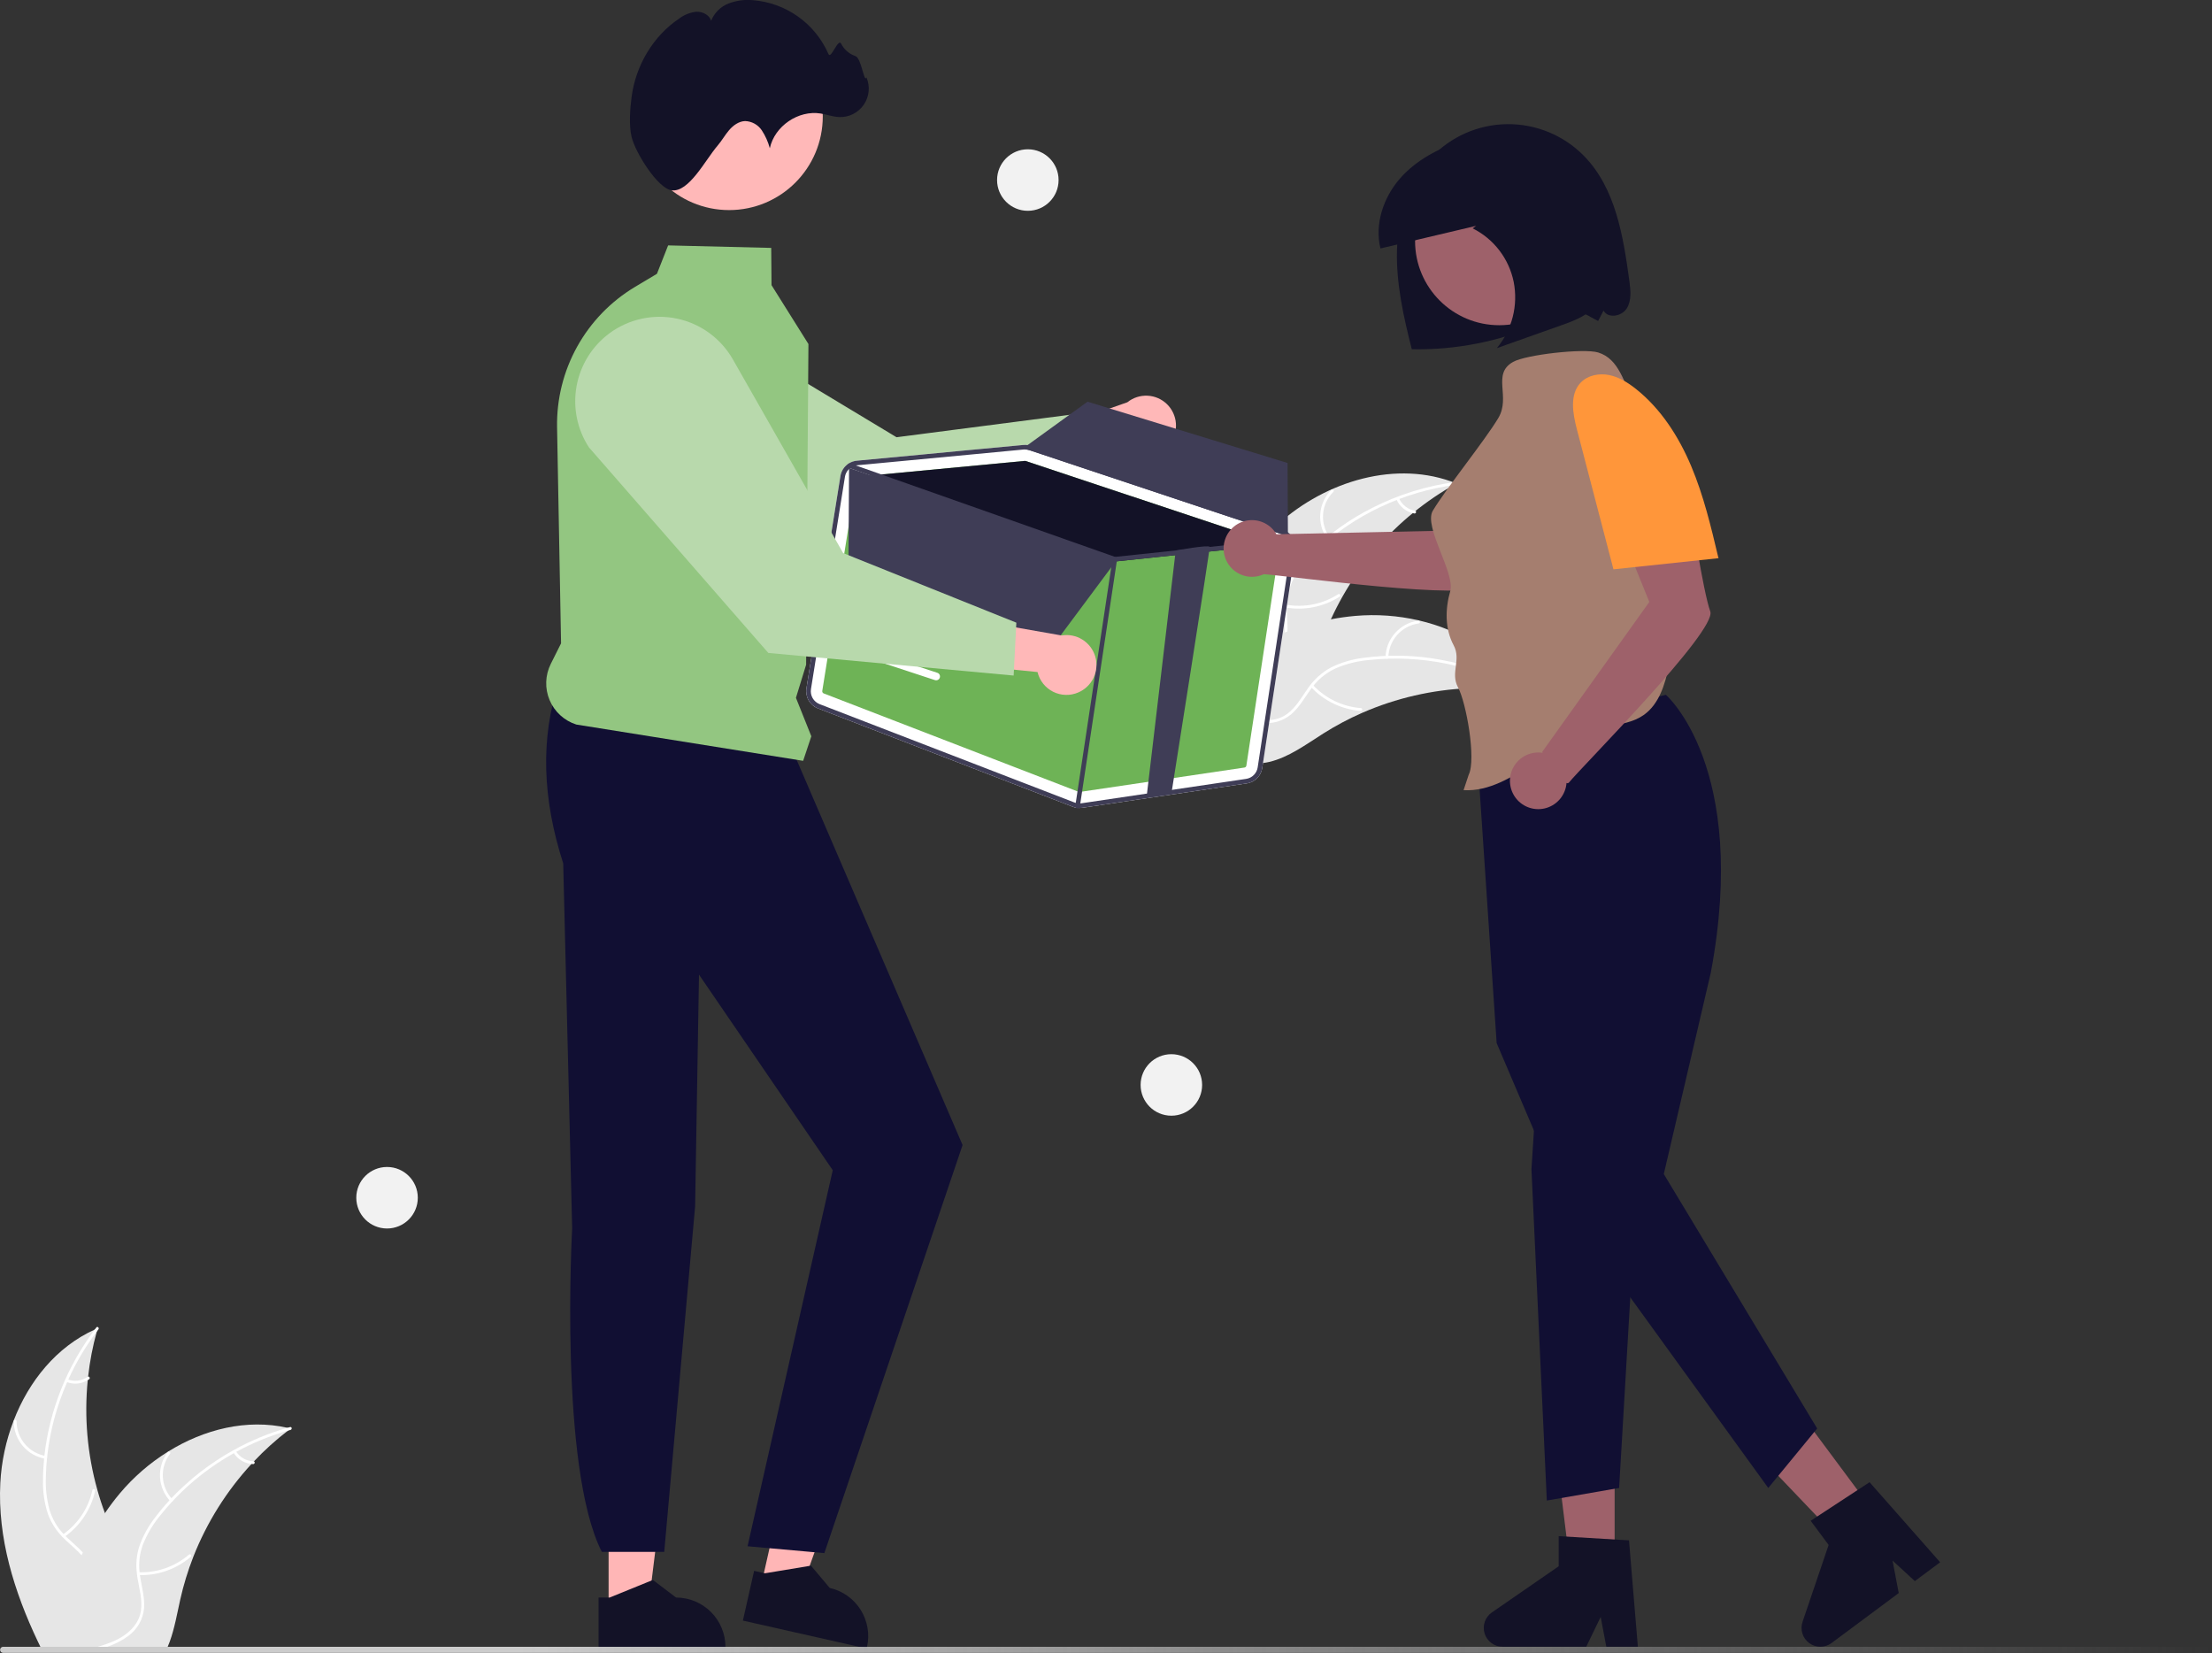 <svg width="863" height="645" viewBox="0 0 863 645" fill="none" xmlns="http://www.w3.org/2000/svg">
<rect x="0" y="0" width="863" height="645" fill="#333333" stroke="none"/>
<g clip-path="url(#clip0_1126_7400)">
<path d="M629.943 612.644H612.777L604.608 546.435H629.943V612.644Z" fill="#9E616A"/>
<path d="M639.003 642.385H626.693L624.495 630.763L618.868 642.385H586.219C584.654 642.385 583.13 641.885 581.869 640.958C580.609 640.03 579.678 638.724 579.212 637.23C578.746 635.736 578.77 634.132 579.281 632.653C579.791 631.173 580.761 629.896 582.049 629.007L608.121 611V599.25L635.545 600.887L639.003 642.385Z" fill="#131227"/>
<path d="M731.923 590.981L718.148 601.224L672.085 552.969L692.415 537.851L731.923 590.981Z" fill="#9E616A"/>
<path d="M756.94 609.441L747.061 616.786L738.363 608.771L740.782 621.456L714.583 640.938C713.327 641.872 711.806 642.38 710.241 642.388C708.676 642.396 707.15 641.903 705.884 640.982C704.619 640.061 703.681 638.76 703.208 637.268C702.735 635.776 702.751 634.172 703.253 632.69L713.431 602.683L706.419 593.255L729.402 578.204L756.94 609.441Z" fill="#131227"/>
<path d="M649.928 271.04C649.928 271.04 682.496 299.178 667.47 379.392L649.124 457.989L708.954 557.245L689.877 580.452L612.097 473.019L583.912 406.905L576.003 289.236L649.928 271.04Z" fill="#110F33"/>
<path d="M599.447 425.746L597.488 456.084L603.483 585.365L631.692 580.452L637.083 488.406L599.447 425.746Z" fill="#110F33"/>
<path d="M237.445 628.211L252.796 628.21L260.098 569.001L237.443 569.002L237.445 628.211Z" fill="#FFB6B6"/>
<path d="M233.53 623.199L237.85 623.199L254.719 616.339L263.76 623.198H263.762C268.871 623.198 273.771 625.228 277.384 628.841C280.997 632.454 283.027 637.354 283.027 642.463V643.089L233.53 643.091L233.53 623.199Z" fill="#131227"/>
<path d="M296.932 618.538L311.905 621.918L332.071 565.772L309.972 560.782L296.932 618.538Z" fill="#FFB6B6"/>
<path d="M294.216 612.786L298.431 613.738L316.397 610.762L323.705 619.444L323.706 619.445C328.69 620.57 333.022 623.63 335.751 627.95C338.479 632.27 339.38 637.496 338.255 642.48L338.117 643.091L289.835 632.19L294.216 612.786Z" fill="#131227"/>
<path d="M218.003 266.236C210.806 287.942 211.567 311.504 219.733 336.792L223.224 479.17C223.224 479.17 218.023 572.539 234.806 605.395H259.146L271.197 470.643L272.71 380.197L324.893 456.503L291.656 603.192L321.613 605.87L375.547 446.679L309.003 292.236L218.003 266.236Z" fill="#110F33"/>
<path d="M498.697 204.408C517.315 187.631 545.006 179.196 568.235 188.603C544.407 201.831 526.027 223.062 516.347 248.538C512.649 258.376 509.56 269.704 500.465 274.971C494.805 278.249 487.764 278.409 481.419 276.827C475.073 275.244 469.257 272.072 463.52 268.932L461.888 268.896C469.215 244.93 480.08 221.184 498.697 204.408Z" fill="#E6E6E6"/>
<path d="M568.105 189.112C547.533 191.771 528.321 200.844 513.199 215.043C509.889 218.042 507.073 221.544 504.853 225.42C502.813 229.265 501.841 233.587 502.036 237.935C502.136 241.994 502.709 246.133 501.821 250.145C501.337 252.192 500.424 254.114 499.145 255.783C497.865 257.453 496.247 258.833 494.397 259.834C489.851 262.447 484.637 263.271 479.511 263.899C473.819 264.597 467.896 265.231 462.969 268.424C462.372 268.811 461.806 267.862 462.402 267.475C470.975 261.921 481.822 263.942 491.04 260.235C495.341 258.505 499.146 255.469 500.494 250.878C501.671 246.863 501.084 242.594 500.947 238.486C500.695 234.246 501.484 230.009 503.246 226.145C505.261 222.169 507.938 218.564 511.162 215.486C518.31 208.44 526.521 202.562 535.495 198.066C545.709 192.879 556.734 189.477 568.095 188.008C568.798 187.917 568.804 189.022 568.105 189.112Z" fill="white"/>
<path d="M517.799 210.184C515.761 207.324 514.807 203.832 515.106 200.332C515.405 196.833 516.938 193.554 519.431 191.08C519.938 190.582 520.736 191.345 520.23 191.844C517.903 194.143 516.475 197.198 516.204 200.457C515.932 203.717 516.834 206.966 518.747 209.618C519.163 210.195 518.212 210.758 517.799 210.184Z" fill="white"/>
<path d="M501.714 235.884C508.783 237.137 516.065 235.679 522.108 231.801C522.706 231.416 523.271 232.365 522.674 232.749C516.379 236.773 508.798 238.275 501.444 236.955C500.743 236.829 501.017 235.759 501.714 235.884Z" fill="white"/>
<path d="M545.798 194.341C546.356 195.612 547.221 196.725 548.315 197.579C549.409 198.433 550.698 199.002 552.067 199.235C552.769 199.353 552.494 200.423 551.797 200.306C550.286 200.042 548.863 199.412 547.652 198.47C546.441 197.529 545.479 196.306 544.85 194.907C544.78 194.78 544.76 194.631 544.796 194.491C544.831 194.35 544.919 194.228 545.041 194.15C545.167 194.075 545.317 194.054 545.459 194.09C545.601 194.125 545.723 194.216 545.798 194.341Z" fill="white"/>
<path d="M593.813 269.507C593.372 269.447 592.932 269.386 592.485 269.332C586.559 268.545 580.578 268.241 574.603 268.423C574.141 268.43 573.672 268.444 573.211 268.464C558.82 269.056 544.663 272.314 531.461 278.074C526.21 280.371 521.141 283.064 516.298 286.13C509.611 290.364 502.696 295.487 495.22 297.214C494.442 297.403 493.653 297.544 492.858 297.635L461.969 270.89C461.93 270.794 461.884 270.704 461.844 270.608L460.562 269.596C460.8 269.421 461.052 269.244 461.29 269.068C461.428 268.966 461.573 268.869 461.711 268.767C461.806 268.701 461.9 268.635 461.981 268.569C462.013 268.547 462.044 268.525 462.069 268.51C462.151 268.445 462.233 268.393 462.308 268.334C463.71 267.341 465.122 266.356 466.543 265.38C466.549 265.373 466.549 265.373 466.562 265.372C477.32 257.825 488.935 251.582 501.163 246.772C501.53 246.634 501.903 246.488 502.284 246.361C507.791 244.314 513.456 242.719 519.223 241.595C522.383 240.989 525.571 240.544 528.776 240.26C537.058 239.544 545.401 240.135 553.499 242.012C569.642 245.755 584.409 254.62 593.155 268.445C593.379 268.798 593.596 269.147 593.813 269.507Z" fill="#E6E6E6"/>
<path d="M593.404 269.839C575.378 259.576 554.575 255.254 533.953 257.486C529.504 257.888 525.147 258.988 521.042 260.747C517.098 262.589 513.719 265.454 511.257 269.043C508.894 272.344 506.859 275.994 503.734 278.663C502.115 280.006 500.23 280.991 498.203 281.554C496.176 282.116 494.053 282.244 491.973 281.929C486.77 281.279 482.111 278.797 477.64 276.213C472.675 273.343 467.564 270.283 461.708 269.866C460.998 269.815 461.118 268.717 461.826 268.768C472.015 269.494 479.459 277.638 489.051 280.228C493.527 281.436 498.394 281.303 502.233 278.449C505.591 275.953 507.692 272.19 510.056 268.827C512.407 265.29 515.588 262.383 519.322 260.358C523.324 258.397 527.632 257.13 532.059 256.613C542.009 255.291 552.104 255.541 561.976 257.355C573.254 259.362 584.105 263.284 594.061 268.951C594.677 269.302 594.016 270.188 593.404 269.839Z" fill="white"/>
<path d="M540.55 256.376C540.646 252.865 541.986 249.503 544.331 246.889C546.677 244.274 549.876 242.579 553.356 242.106C554.06 242.012 554.238 243.103 553.533 243.196C550.292 243.631 547.312 245.211 545.133 247.649C542.954 250.088 541.718 253.225 541.649 256.495C541.633 257.206 540.535 257.083 540.55 256.376Z" fill="white"/>
<path d="M512.234 267.212C517.125 272.468 523.817 275.689 530.976 276.23C531.686 276.283 531.566 277.381 530.857 277.328C523.408 276.751 516.451 273.386 511.374 267.904C510.89 267.382 511.754 266.692 512.234 267.212Z" fill="white"/>
<path d="M572.445 260.584C572.125 261.935 572.146 263.344 572.505 264.684C572.865 266.025 573.551 267.256 574.504 268.266C574.994 268.782 574.13 269.471 573.643 268.958C572.596 267.838 571.839 266.478 571.439 264.997C571.039 263.516 571.007 261.96 571.347 260.465C571.367 260.321 571.442 260.191 571.555 260.1C571.668 260.009 571.811 259.964 571.956 259.975C572.101 259.992 572.234 260.065 572.326 260.179C572.417 260.293 572.46 260.438 572.445 260.584Z" fill="white"/>
<path d="M51.273 627.136C49.823 632.576 46.013 637.106 41.413 640.406C40.663 640.946 39.893 641.446 39.113 641.916C38.873 642.056 38.633 642.206 38.383 642.336C38.113 642.496 37.843 642.646 37.573 642.786H15.943C15.553 641.996 15.173 641.196 14.793 640.406C5.523 620.926 -0.987 599.906 0.123 578.496C0.564 570.191 2.308 562.008 5.293 554.246C11.233 538.776 22.073 525.386 36.983 518.646C37.353 518.476 37.743 518.306 38.123 518.146C38.003 518.576 37.883 518.996 37.763 519.426C36.164 525.189 35.033 531.071 34.383 537.016C34.323 537.476 34.273 537.936 34.233 538.406C32.813 552.744 34.074 567.22 37.953 581.096C37.963 581.126 37.973 581.166 37.983 581.196C38.833 584.266 39.82 587.289 40.943 590.266C41.823 592.616 42.773 594.936 43.813 597.216C48.153 606.786 53.973 616.986 51.273 627.136Z" fill="#E6E6E6"/>
<path d="M38.393 518.596C38.183 518.876 37.973 519.146 37.763 519.426C33.371 525.247 29.641 531.539 26.643 538.186C26.483 538.516 26.333 538.846 26.203 539.186C22.095 548.468 19.457 558.332 18.383 568.426C18.372 568.495 18.365 568.565 18.363 568.636C18.113 570.996 17.963 573.376 17.903 575.756C17.681 580.217 18.163 584.685 19.333 588.996C20.4 592.516 22.269 595.741 24.793 598.416C25.043 598.686 25.293 598.956 25.563 599.216C25.763 599.426 25.983 599.636 26.193 599.836C28.213 601.766 30.423 603.556 32.323 605.626C33.194 606.554 33.981 607.558 34.673 608.626C35.779 610.415 36.493 612.419 36.769 614.504C37.044 616.59 36.876 618.71 36.273 620.726C34.913 625.786 31.803 630.056 28.623 634.126C27.033 636.166 25.393 638.226 23.973 640.406C23.453 641.186 22.973 641.976 22.533 642.786H21.273C21.693 641.976 22.153 641.186 22.653 640.406C26.303 634.656 31.493 629.716 34.183 623.386C36.003 619.116 36.553 614.276 34.253 610.086C33.579 608.867 32.764 607.733 31.823 606.706C29.993 604.636 27.803 602.866 25.813 600.996C25.313 600.526 24.823 600.046 24.353 599.546C21.861 597.014 19.939 593.98 18.713 590.646C17.326 586.411 16.67 581.971 16.773 577.516C16.773 574.676 16.923 571.816 17.203 568.976C17.233 568.616 17.273 568.246 17.313 567.876C19.358 550.004 26.15 533.006 36.983 518.646C37.183 518.366 37.393 518.096 37.603 517.826C38.033 517.266 38.823 518.046 38.393 518.596Z" fill="white"/>
<path d="M17.717 569.07C14.253 568.489 11.109 566.695 8.846 564.009C6.583 561.323 5.348 557.92 5.363 554.408C5.365 554.264 5.422 554.128 5.523 554.026C5.624 553.924 5.76 553.866 5.903 553.862C6.046 553.859 6.185 553.912 6.29 554.009C6.396 554.106 6.459 554.241 6.467 554.384C6.448 557.654 7.598 560.824 9.711 563.321C11.823 565.817 14.758 567.477 17.987 568C18.689 568.114 18.414 569.184 17.717 569.07Z" fill="white"/>
<path d="M24.516 598.617C30.4 594.504 34.518 588.324 36.049 581.309C36.2 580.614 37.271 580.885 37.12 581.579C35.514 588.876 31.215 595.299 25.082 599.565C24.497 599.972 23.934 599.021 24.516 598.617Z" fill="white"/>
<path d="M26.312 538.069C27.606 538.573 29.004 538.748 30.382 538.579C31.759 538.409 33.074 537.9 34.206 537.097C34.785 536.684 35.348 537.635 34.772 538.045C33.517 538.927 32.065 539.487 30.543 539.678C29.021 539.869 27.476 539.684 26.042 539.14C25.903 539.1 25.784 539.008 25.709 538.884C25.635 538.759 25.611 538.611 25.642 538.469C25.678 538.327 25.769 538.206 25.895 538.131C26.02 538.056 26.171 538.034 26.312 538.069Z" fill="white"/>
<path d="M113.413 557.266C113.063 557.536 112.703 557.806 112.353 558.086C107.606 561.719 103.161 565.733 99.063 570.086C98.743 570.416 98.423 570.756 98.113 571.096L98.103 571.106C88.387 581.653 80.705 593.906 75.443 607.246L75.413 607.336C75.403 607.366 75.393 607.386 75.383 607.416C73.298 612.756 71.616 618.244 70.353 623.836C69.133 629.296 68.133 635.146 66.223 640.406C65.933 641.216 65.613 642.016 65.273 642.786H20.813C20.963 641.996 21.123 641.196 21.283 640.406C23.545 628.819 27.08 617.517 31.823 606.706C31.983 606.346 32.143 605.986 32.323 605.626C34.772 600.284 37.652 595.151 40.933 590.276L40.934 590.272L40.936 590.269L40.939 590.267L40.943 590.266C42.745 587.606 44.681 585.04 46.743 582.576C52.091 576.213 58.409 570.732 65.463 566.336C65.503 566.306 65.553 566.286 65.593 566.256C79.633 557.546 96.273 553.396 112.183 556.986H112.193C112.603 557.076 113.003 557.166 113.413 557.266Z" fill="#E6E6E6"/>
<path d="M113.363 557.796C113.023 557.886 112.683 557.986 112.353 558.086C105.345 560.088 98.58 562.862 92.183 566.356C91.863 566.526 91.543 566.706 91.223 566.886C82.383 571.82 74.358 578.091 67.433 585.476C67.428 585.481 67.424 585.488 67.423 585.496C67.343 585.576 67.253 585.666 67.183 585.746C65.583 587.466 64.043 589.256 62.583 591.096C59.727 594.527 57.426 598.383 55.763 602.526C54.492 605.978 54.044 609.68 54.453 613.336C54.483 613.706 54.533 614.066 54.583 614.436C54.623 614.726 54.663 615.016 54.713 615.316C55.373 619.326 56.513 623.346 56.193 627.436C55.998 629.532 55.362 631.562 54.327 633.394C53.291 635.226 51.879 636.819 50.183 638.066C49.031 638.957 47.799 639.74 46.503 640.406C44.651 641.361 42.72 642.157 40.733 642.786H36.803C37.333 642.636 37.853 642.486 38.383 642.336C40.264 641.805 42.111 641.161 43.913 640.406C44.943 639.975 45.945 639.481 46.913 638.926C50.933 636.616 54.283 633.076 54.983 628.346C55.593 624.206 54.413 620.066 53.713 616.016C53.593 615.316 53.483 614.626 53.423 613.936C52.946 610.429 53.236 606.86 54.273 603.476C55.712 599.255 57.863 595.311 60.633 591.816C62.347 589.54 64.176 587.354 66.113 585.266C66.353 584.996 66.603 584.726 66.863 584.456C73.934 577.018 82.098 570.702 91.073 565.726H91.083C97.757 562.011 104.837 559.078 112.183 556.986H112.193C112.523 556.886 112.863 556.786 113.193 556.696C113.883 556.516 114.043 557.606 113.363 557.796Z" fill="white"/>
<path d="M66.468 585.645C64.052 583.095 62.622 579.77 62.432 576.263C62.242 572.756 63.306 569.295 65.431 566.5C65.864 565.935 66.761 566.58 66.328 567.145C64.344 569.745 63.354 572.969 63.537 576.234C63.72 579.499 65.065 582.592 67.328 584.953C67.819 585.466 66.956 586.156 66.468 585.645Z" fill="white"/>
<path d="M54.107 613.33C61.282 613.588 68.291 611.133 73.736 606.454C74.275 605.99 74.967 606.851 74.429 607.315C68.753 612.173 61.454 614.714 53.988 614.428C53.276 614.4 53.399 613.302 54.107 613.33Z" fill="white"/>
<path d="M91.996 566.067C92.725 567.249 93.736 568.23 94.938 568.924C96.14 569.619 97.496 570.003 98.883 570.044C99.595 570.063 99.471 571.161 98.764 571.142C97.231 571.09 95.735 570.663 94.405 569.899C93.075 569.135 91.952 568.058 91.135 566.76C91.048 566.644 91.008 566.499 91.024 566.355C91.039 566.211 91.109 566.078 91.219 565.983C91.334 565.892 91.479 565.85 91.625 565.866C91.77 565.881 91.903 565.954 91.996 566.067Z" fill="white"/>
<path d="M456.383 173.13C455.356 174.479 454.046 175.588 452.545 176.377C451.044 177.166 449.389 177.616 447.695 177.696C446.001 177.776 444.31 177.483 442.741 176.839C441.173 176.195 439.765 175.215 438.616 173.967L400.815 190.407L404.497 169.306L439.829 156.929C442.052 155.138 444.856 154.225 447.707 154.363C450.559 154.501 453.261 155.68 455.302 157.677C457.342 159.674 458.579 162.35 458.778 165.198C458.978 168.046 458.125 170.868 456.383 173.13Z" fill="#FFB8B8"/>
<path d="M431.157 179.718L343.36 218.826L343.171 218.759L243.104 183.1C235.651 179.205 229.968 172.607 227.22 164.659C224.472 156.71 224.866 148.012 228.323 140.344C230.238 136.108 233.03 132.326 236.512 129.246C239.995 126.166 244.091 123.859 248.53 122.477C252.969 121.094 257.65 120.667 262.266 121.224C266.882 121.781 271.327 123.309 275.31 125.708L349.778 170.567L421.99 161.208L431.157 179.718Z" fill="#B8D9AC"/>
<path d="M862.703 643.596C862.704 643.752 862.673 643.907 862.614 644.052C862.554 644.196 862.466 644.328 862.356 644.438C862.245 644.549 862.114 644.636 861.969 644.696C861.825 644.756 861.67 644.786 861.513 644.786H1.223C0.908 644.786 0.605 644.66 0.382 644.437C0.159 644.214 0.033 643.911 0.033 643.596C0.033 643.28 0.159 642.978 0.382 642.754C0.605 642.531 0.908 642.406 1.223 642.406H861.513C861.67 642.405 861.825 642.436 861.969 642.495C862.114 642.555 862.245 642.643 862.356 642.753C862.466 642.864 862.554 642.995 862.614 643.14C862.673 643.284 862.704 643.439 862.703 643.596Z" fill="url(#paint0_linear_1126_7400)"/>
<path d="M313.343 296.796L224.838 282.64C222.516 281.896 220.384 280.659 218.585 279.014C216.787 277.368 215.367 275.353 214.421 273.107C213.475 270.86 213.027 268.436 213.106 266C213.186 263.563 213.792 261.173 214.882 258.994L218.896 250.965L217.337 166.619C217.149 155.647 219.854 144.82 225.179 135.225C230.504 125.631 238.263 117.609 247.673 111.965L256.304 106.804L260.666 95.728L300.886 96.709L301.003 111.236L315.407 134.204L315.406 134.299L314.503 259.313L310.533 272.214L316.535 287.22L313.343 296.796Z" fill="#93C681"/>
<path d="M284.459 81.954C304.642 81.954 321.003 65.593 321.003 45.41C321.003 25.227 304.642 8.866 284.459 8.866C264.276 8.866 247.915 25.227 247.915 45.41C247.915 65.593 264.276 81.954 284.459 81.954Z" fill="#FFB8B8"/>
<path d="M246.406 53.377C245.316 48.785 245.816 42.323 246.432 37.7C248.047 25.578 254.778 14.055 265.005 7.229C266.944 5.756 269.249 4.841 271.67 4.581C274.089 4.48 276.712 5.775 277.455 8.08C278.064 6.558 278.979 5.178 280.142 4.024C281.306 2.871 282.694 1.967 284.22 1.371C287.286 0.196 290.583 -0.248 293.851 0.073C300.184 0.595 306.258 2.822 311.428 6.518C316.597 10.213 320.67 15.239 323.214 21.063C324.19 23.381 326.916 14.816 328.153 17.007C329.29 19.285 331.272 21.027 333.677 21.861C336.1 22.537 337.084 32.521 338.038 30.193C338.778 31.914 339.07 33.793 338.888 35.657C338.706 37.521 338.055 39.309 336.996 40.854C335.937 42.398 334.504 43.65 332.831 44.492C331.158 45.334 329.299 45.738 327.428 45.668C324.961 45.576 322.603 44.669 320.166 44.278C311.45 42.882 302.206 49.201 300.342 57.829C299.675 55.334 298.61 52.963 297.187 50.808C296.464 49.736 295.497 48.852 294.364 48.23C293.231 47.607 291.966 47.264 290.674 47.229C288.194 47.322 286.014 48.943 284.406 50.832C282.797 52.721 281.588 54.925 279.968 56.804C275.212 62.317 268.78 75.174 262.003 74.236C256.655 73.496 247.894 59.646 246.406 53.377Z" fill="#131227"/>
<path d="M505.364 214.541C505.62 212.875 505.278 211.172 504.398 209.734C503.518 208.297 502.157 207.217 500.557 206.687L402.144 173.91C401.2 173.594 400.201 173.48 399.211 173.573L374.544 175.906L360.39 177.248L334.272 179.717C332.695 179.867 331.212 180.537 330.057 181.621C328.902 182.705 328.139 184.142 327.888 185.706L314.627 268.544C314.376 270.16 314.683 271.813 315.499 273.23C316.314 274.648 317.588 275.744 319.111 276.34L418.551 314.724C419.018 314.905 419.503 315.036 419.998 315.113C420.718 315.229 421.452 315.235 422.173 315.129L486.429 305.606C487.945 305.386 489.349 304.684 490.434 303.603C491.519 302.523 492.227 301.121 492.452 299.606L505.364 214.541Z" fill="white"/>
<path d="M321.365 270.503L420.805 308.885C420.95 308.943 421.108 308.961 421.262 308.939L485.509 299.417C485.7 299.391 485.876 299.303 486.013 299.168C486.149 299.032 486.237 298.856 486.264 298.665L499.184 213.598C499.213 213.391 499.17 213.179 499.06 213C498.951 212.821 498.783 212.686 498.584 212.617L497.923 212.393L400.165 179.847C400.121 179.831 400.075 179.82 400.028 179.814C399.952 179.8 399.875 179.796 399.798 179.802L339.633 185.495L334.859 185.943C334.663 185.964 334.48 186.048 334.336 186.183C334.193 186.318 334.097 186.497 334.064 186.691L320.805 269.525C320.773 269.728 320.811 269.935 320.913 270.113C321.015 270.291 321.174 270.428 321.365 270.503Z" fill="#6EB356"/>
<path d="M339.634 185.495L399.798 179.802C399.875 179.796 399.952 179.8 400.028 179.814C400.075 179.82 400.121 179.831 400.165 179.847L497.923 212.393L472.136 215.123L462.486 216.139L435.025 219.041C434.945 219.045 434.865 219.044 434.785 219.038C434.736 219.023 434.687 219.008 434.628 218.993L339.634 185.495Z" fill="#131227"/>
<path d="M319.109 276.345L418.549 314.727C419.017 314.908 419.504 315.035 420 315.107C420.72 315.226 421.454 315.235 422.177 315.134L486.424 305.612C487.94 305.391 489.345 304.688 490.431 303.607C491.517 302.526 492.226 301.124 492.453 299.608L505.362 214.541C505.553 213.286 505.409 212.004 504.944 210.824C504.879 210.667 504.813 210.51 504.737 210.362C504.225 209.284 503.446 208.356 502.473 207.665C501.888 207.244 501.242 206.915 500.558 206.688L500.441 206.647L402.149 173.909C401.748 173.781 401.338 173.681 400.922 173.611C400.354 173.531 399.778 173.519 399.207 173.578L374.544 175.902L360.392 177.252L334.269 179.719C333.2 179.819 332.168 180.16 331.25 180.716C331.179 180.751 331.112 180.791 331.048 180.838C331.002 180.867 330.959 180.9 330.918 180.936C330.116 181.483 329.435 182.187 328.914 183.006C328.394 183.825 328.046 184.742 327.891 185.699L314.621 268.543C314.37 270.16 314.678 271.814 315.494 273.233C316.31 274.651 317.585 275.749 319.109 276.345ZM329.652 185.988C329.813 184.995 330.253 184.069 330.921 183.317C331.124 183.075 331.35 182.854 331.597 182.658C332.272 182.113 333.069 181.741 333.921 181.574C334.089 181.54 334.259 181.516 334.43 181.502L378.415 177.347L399.379 175.352C399.522 175.336 399.652 175.338 399.783 175.33C400.101 175.324 400.418 175.347 400.731 175.401C401.019 175.438 401.302 175.506 401.576 175.602L499.984 208.381C500.062 208.408 500.129 208.435 500.207 208.463C501.102 208.795 501.888 209.367 502.48 210.116C502.948 210.69 503.29 211.355 503.483 212.069C503.676 212.784 503.716 213.531 503.601 214.262L490.68 299.338C490.511 300.473 489.981 301.523 489.169 302.334C488.357 303.144 487.307 303.672 486.172 303.84L421.915 313.361C420.995 313.493 420.058 313.386 419.192 313.051L319.751 274.679C318.611 274.229 317.658 273.406 317.047 272.344C316.437 271.282 316.206 270.043 316.392 268.833L329.652 185.988Z" fill="#3F3D56"/>
<path d="M330.704 181.387C330.756 181.237 330.849 181.103 330.972 181.001C331.012 180.968 331.056 180.939 331.101 180.913C331.142 180.897 331.185 180.871 331.227 180.855C331.426 180.774 331.648 180.771 331.851 180.844L333.921 181.574L435.036 217.243L458.701 214.743L471.944 213.346L499.974 210.379L502.48 210.116L502.967 210.062C503.177 210.043 503.387 210.098 503.561 210.217C503.735 210.337 503.862 210.513 503.919 210.716C503.933 210.763 503.942 210.81 503.946 210.859C503.967 211.051 503.924 211.245 503.825 211.412C503.726 211.578 503.575 211.708 503.396 211.781C503.317 211.814 503.233 211.836 503.148 211.848L499.739 212.205L472.136 215.123L462.486 216.139L435.025 219.041C434.945 219.045 434.865 219.044 434.784 219.038C434.736 219.023 434.687 219.008 434.628 218.993L331.597 182.658L331.247 182.534C331.167 182.508 331.093 182.467 331.028 182.413C330.872 182.298 330.756 182.137 330.698 181.953C330.64 181.769 330.642 181.57 330.704 181.387Z" fill="#3F3D56"/>
<path d="M420.271 315.368C420.038 315.33 419.829 315.203 419.69 315.013C419.551 314.822 419.493 314.585 419.528 314.352L434.045 218.018C434.08 217.783 434.207 217.573 434.398 217.432C434.589 217.291 434.828 217.232 435.062 217.267L435.07 217.269C435.303 217.306 435.511 217.433 435.65 217.624C435.789 217.814 435.848 218.051 435.812 218.284L421.296 314.618C421.26 314.853 421.133 315.064 420.942 315.204C420.752 315.345 420.513 315.404 420.279 315.369L420.271 315.368Z" fill="#3F3D56"/>
<path d="M457.068 309.256L447.413 310.275L458.706 214.741C458.706 214.741 471.601 212.406 471.946 213.342C472.158 213.901 457.16 308.644 457.068 309.256Z" fill="#3F3D56"/>
<path d="M331.25 182.533L330.99 226.1L408.116 255.488L435.813 218.284L331.25 182.533Z" fill="#3F3D56"/>
<path d="M502.483 210.118C501.838 209.307 500.97 208.704 499.986 208.381L401.58 175.603C401.304 175.51 401.02 175.441 400.732 175.397C400.418 175.343 400.1 175.319 399.782 175.326L399.941 174.328L400.927 173.615L424.295 156.696L502.335 180.613L502.471 207.665L502.483 210.118Z" fill="#3F3D56"/>
<path d="M335.181 252.472C335.291 252.483 335.401 252.506 335.507 252.541L365.7 262.458C366.078 262.582 366.391 262.851 366.571 263.206C366.751 263.561 366.782 263.973 366.658 264.351C366.534 264.729 366.265 265.042 365.91 265.222C365.555 265.401 365.143 265.433 364.765 265.308L334.571 255.392C334.22 255.276 333.925 255.036 333.74 254.717C333.556 254.397 333.495 254.021 333.571 253.66C333.646 253.298 333.852 252.978 334.149 252.759C334.446 252.54 334.813 252.438 335.181 252.472Z" fill="white"/>
<path d="M457.003 435.236C463.631 435.236 469.003 429.863 469.003 423.236C469.003 416.608 463.631 411.236 457.003 411.236C450.376 411.236 445.003 416.608 445.003 423.236C445.003 429.863 450.376 435.236 457.003 435.236Z" fill="#F2F2F2"/>
<path d="M151.003 479.236C157.631 479.236 163.003 473.863 163.003 467.236C163.003 460.608 157.631 455.236 151.003 455.236C144.376 455.236 139.003 460.608 139.003 467.236C139.003 473.863 144.376 479.236 151.003 479.236Z" fill="#F2F2F2"/>
<path d="M401.003 82.236C407.631 82.236 413.003 76.863 413.003 70.236C413.003 63.608 407.631 58.236 401.003 58.236C394.376 58.236 389.003 63.608 389.003 70.236C389.003 76.863 394.376 82.236 401.003 82.236Z" fill="#F2F2F2"/>
<path d="M420.692 270.121C419.137 270.797 417.452 271.124 415.757 271.078C414.062 271.032 412.397 270.615 410.881 269.857C409.364 269.098 408.032 268.016 406.979 266.687C405.926 265.358 405.177 263.814 404.785 262.164L363.773 258.021L377.303 241.415L414.174 247.895C416.989 247.42 419.881 247.995 422.301 249.509C424.721 251.024 426.502 253.374 427.305 256.113C428.109 258.853 427.879 261.792 426.66 264.374C425.441 266.956 423.318 269.001 420.692 270.121Z" fill="#FFB8B8"/>
<path d="M395.467 263.534L299.758 254.715L299.627 254.564L229.776 174.528C225.179 167.485 223.449 158.952 224.938 150.674C226.428 142.397 231.026 135.002 237.789 130.004C241.532 127.246 245.816 125.312 250.36 124.328C254.904 123.345 259.605 123.335 264.153 124.3C268.702 125.264 272.994 127.181 276.748 129.924C280.502 132.667 283.632 136.173 285.933 140.213L328.955 215.758L396.521 242.905L395.467 263.534Z" fill="#B8D9AC"/>
<path d="M635.69 109.617C633.314 92.183 630.333 73.465 618.036 60.88C614.135 56.887 609.465 53.725 604.308 51.585C599.152 49.446 593.615 48.372 588.032 48.43C582.45 48.488 576.937 49.675 571.825 51.921C566.714 54.167 562.111 57.425 558.292 61.498C549.342 71.047 545.389 84.455 545.027 97.538C544.665 110.621 547.579 123.559 550.811 136.242C567.917 136.583 584.897 133.241 600.597 126.442C604.523 124.738 608.386 122.812 612.534 121.756C616.682 120.7 619.639 123.357 623.497 125.209L625.615 121.154C627.349 124.38 632.718 123.424 634.665 120.322C636.612 117.219 636.185 113.246 635.69 109.617Z" fill="#131227"/>
<path d="M567.884 206.925L498.008 208.42C496.935 206.565 495.346 205.062 493.434 204.094C491.522 203.125 489.37 202.733 487.24 202.966C485.11 203.198 483.093 204.045 481.435 205.402C479.777 206.76 478.55 208.57 477.902 210.613C477.254 212.656 477.214 214.842 477.786 216.908C478.358 218.973 479.518 220.827 481.125 222.245C482.732 223.662 484.717 224.582 486.837 224.893C488.957 225.204 491.122 224.891 493.068 223.994C502.336 224.52 574.84 234.811 579.165 228.179C583.556 221.448 606.99 197.693 606.99 197.693L588.977 172.049L567.884 206.925Z" fill="#9E616A"/>
<path d="M584.911 126.865C603.043 126.865 617.741 112.167 617.741 94.035C617.741 75.904 603.043 61.205 584.911 61.205C566.78 61.205 552.081 75.904 552.081 94.035C552.081 112.167 566.78 126.865 584.911 126.865Z" fill="#9E616A"/>
<path d="M637.494 157.204C633.625 149.504 631.745 139.992 623.497 137.496C617.927 135.81 595.4 138.336 590.324 141.182C581.88 145.915 589.532 154.784 584.55 163.084C579.135 172.106 564.418 190.213 559.003 199.236C555.28 205.439 567.82 223.646 565.807 230.594C563.795 237.543 563.698 245.341 567.127 251.711C570.196 257.413 565.755 262.456 568.842 268.148C572.052 274.068 575.99 296.201 573.003 302.236L571.003 308.236C590.85 309.402 607.538 285.692 627.261 283.194C632.16 282.574 637.247 281.764 641.284 278.92C647.23 274.731 649.581 267.131 651.05 260.007C658.121 225.186 653.349 189.001 637.494 157.204Z" fill="#A57E6F"/>
<path d="M667.25 238.505C664.485 230.96 659.481 197.969 659.481 197.969L628.157 197.05L643.471 234.822L601.681 293.325C601.681 293.325 601.758 293.454 601.899 293.683C599.702 293.33 597.449 293.649 595.436 294.598C593.423 295.547 591.743 297.081 590.617 299C589.49 300.919 588.969 303.133 589.122 305.353C589.274 307.573 590.094 309.696 591.472 311.442C592.851 313.189 594.725 314.479 596.849 315.143C598.972 315.808 601.247 315.815 603.376 315.165C605.504 314.516 607.386 313.238 608.777 311.501C610.167 309.763 611.001 307.647 611.168 305.428C611.322 305.516 611.502 305.548 611.677 305.518C611.852 305.488 612.011 305.398 612.126 305.263C616.776 299.428 670.014 246.051 667.25 238.505Z" fill="#9E616A"/>
<path d="M670.434 217.67C667.559 205.536 664.663 193.335 659.815 181.845C654.968 170.355 648.029 159.502 638.269 151.739C635.148 149.258 631.66 147.067 627.748 146.296C623.836 145.524 619.428 146.387 616.681 149.277C612.285 153.9 613.608 161.322 615.22 167.495C619.975 185.695 624.729 203.896 629.483 222.096C643.212 220.641 656.942 219.185 670.671 217.73L670.434 217.67Z" fill="#FF963A"/>
<path d="M625.139 98.589C623.93 90.647 622.667 82.638 619.826 75.16C616.986 67.682 612.408 60.678 605.84 56.441C595.441 49.734 581.978 51.028 570.319 54.886C561.303 57.87 552.502 62.405 546.143 69.695C539.785 76.986 536.214 87.389 538.579 96.922C551.016 93.984 563.452 91.045 575.888 88.107L574.527 89.069C578.61 91.105 582.176 94.045 584.954 97.665C587.731 101.285 589.648 105.49 590.557 109.962C591.447 114.488 591.319 119.154 590.184 123.625C589.048 128.095 586.933 132.257 583.992 135.81C592.474 132.801 600.955 129.792 609.437 126.783C614.672 124.926 620.275 122.786 623.38 118.023C626.979 112.5 626.143 105.18 625.139 98.589Z" fill="#131227"/>
</g>
<defs>
<linearGradient id="paint0_linear_1126_7400" x1="202.5" y1="645.003" x2="863" y2="645.005" gradientUnits="userSpaceOnUse">
<stop stop-color="#CCCCCC"/>
<stop offset="1" stop-color="#CCCCCC" stop-opacity="0"/>
</linearGradient>
<clipPath id="clip0_1126_7400">
<rect width="862.703" height="644.786" fill="white"/>
</clipPath>
</defs>
</svg>
